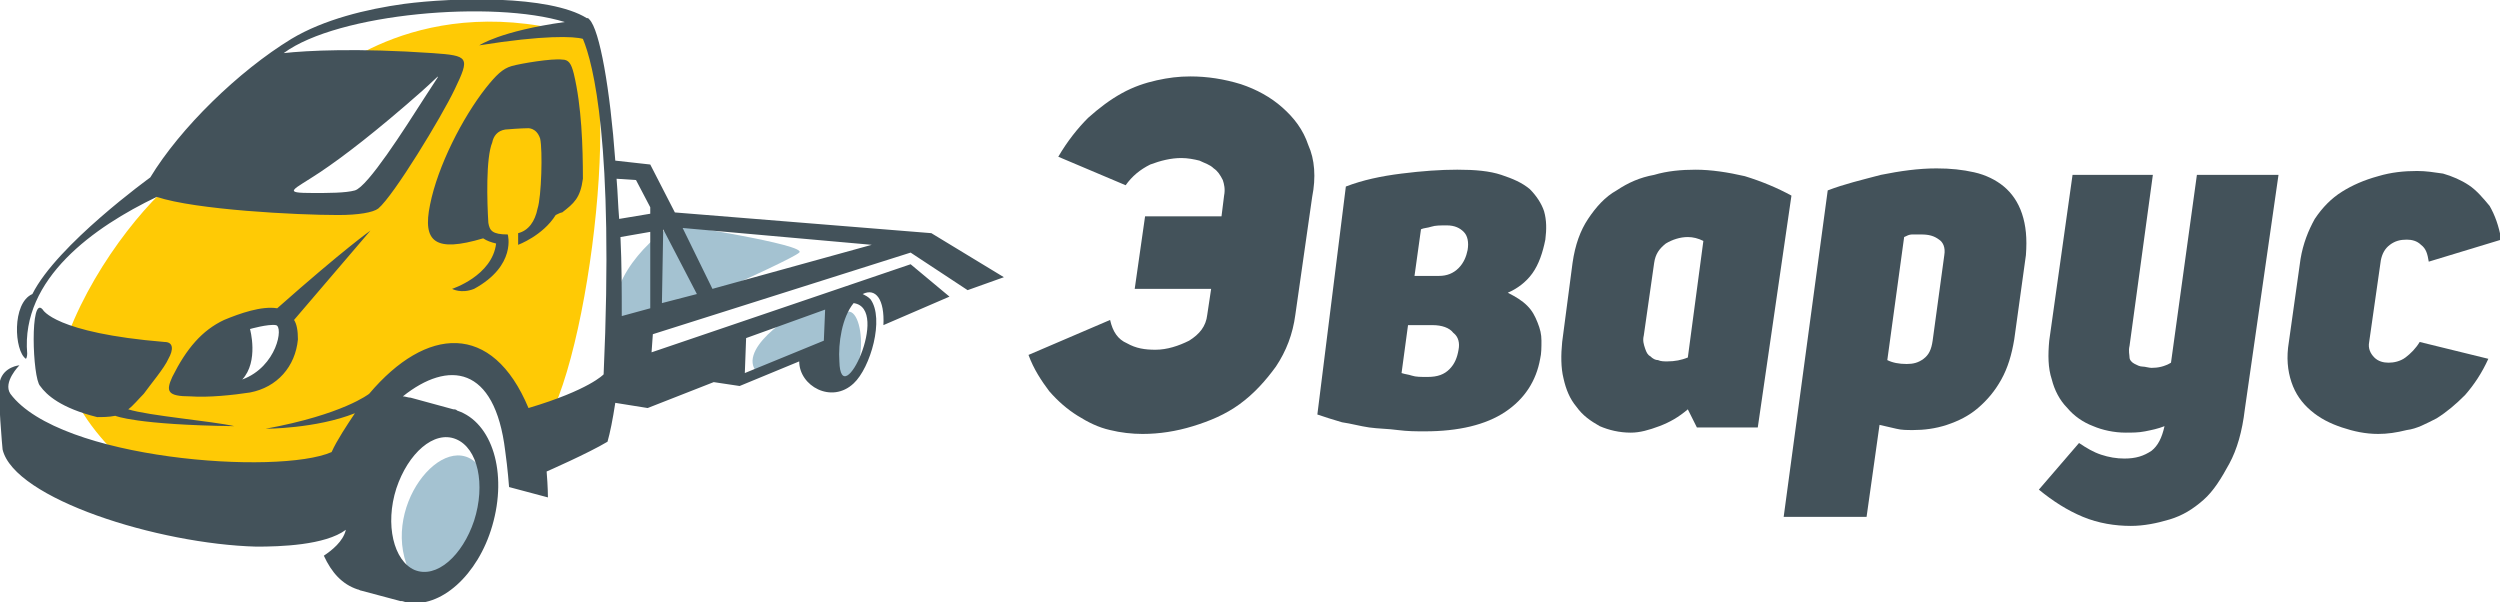 <?xml version="1.0" encoding="utf-8"?>
<!-- Generator: Adobe Illustrator 19.0.1, SVG Export Plug-In . SVG Version: 6.00 Build 0)  -->
<svg version="1.1" id="Layer_1" xmlns="http://www.w3.org/2000/svg" xmlns:xlink="http://www.w3.org/1999/xlink" x="0px" y="0px"
	 viewBox="0 0 193 46.5" style="enable-background:new 0 0 193 46.5;" xml:space="preserve">
<style type="text/css">
	.st0{fill-rule:evenodd;clip-rule:evenodd;fill:#FFCA05;}
	.st1{fill-rule:evenodd;clip-rule:evenodd;fill:#A4C2D1;}
	.st2{fill-rule:evenodd;clip-rule:evenodd;fill:#43525A;}
</style>
<g>
	<g>
		<path class="st0" d="M11.8,37.5c0,0-8.6-6.1-6.5-11.8c2.2-5.7,6.7-11,9.3-12.6c2.5-1.5,10.5-7.1,10.5-7.1s7.5-7,20-3.2
			c3.1,4.1-0.1,28.7-4.1,31.3c-1.8-4.2-2.9-7.8-6.5-6.4c-3.6,1.4-6.6,6.3-7,7.2C27.2,35.9,18.6,38.3,11.8,37.5L11.8,37.5z
			 M23.6,10.6l-2.6,4.7c0,0,4.3,1.3,7.6-0.2c3.3-1.6,6-9.7,6-9.7s-2.3-0.4-3.3-0.1C30.3,5.6,27.4,7.7,23.6,10.6L23.6,10.6z M16.6,27
			c0,0,0.8,2.9,1.2,3c0.4,0.1,1.7-0.5,2.6-0.8c0.9-0.3,1.5-1.5,2-3.4c0.5-2-3.8-0.7-3.8-0.7S17.5,25.6,16.6,27z"/>
		<path class="st1" d="M62.5,23.8c0.9-0.2,2.1-0.2,2.1-0.2L64,26.8l-5.4,2.1C56.6,27.2,61.1,24.1,62.5,23.8L62.5,23.8z M31.8,44.5
			c0.3,0.5,0.6,0.8,0.8,0.8c0.7,0,3-0.9,3.8-2.6c0.9-1.7,1.1-1.9,1.3-4.1c0.1-1-0.1-1.9-0.7-2.6C34.4,32.8,29,39.4,31.8,44.5
			L31.8,44.5z M52,17.3c-2.4,1.5-5.7,5.2-4.1,8.2c0.2,0.4,13.2-5.4,13.8-6C62.4,18.9,52,17.3,52,17.3L52,17.3z M64.8,24.5
			c-1.2,2.9-1,4.9,0.1,4.9C67.3,29.5,66.7,22.2,64.8,24.5z"/>
		<path class="st2" d="M22.5,3c2.5-1.5,5.8-2.3,8.7-2.7c3.8-0.5,11.2-0.7,14.1,1.1l0.1,0l0.1,0.1c0.8,0.8,1.6,5.4,2,10.9l2.7,0.3
			l1.9,3.7L71.9,18l5.6,3.4l-2.8,1l-4.4-2.9l-19.9,6.3l0,0l-0.1,1.4h0l20-6.8l3,2.5l-5.1,2.2c0.1-2-0.6-2.9-1.6-2.4
			c0.2,0.1,0.4,0.2,0.6,0.4c1.1,1.5,0,5.3-1.3,6.5c-1.7,1.6-4.2,0.2-4.2-1.7l-4.6,1.9l-2-0.3L50,31.5l-2.5-0.4
			c-0.2,1.3-0.4,2.3-0.6,3c-1.5,0.9-4.7,2.3-4.7,2.3l0,0c0.1,1.2,0.1,2,0.1,2l-3-0.8c0,0-0.1-1.4-0.3-2.8c-0.8-6.6-4.4-7-7.9-4.2
			c0.2,0,0.4,0.1,0.6,0.1l0,0l3.3,0.9c0.1,0,0.2,0,0.3,0.1c2.7,0.9,3.9,4.8,2.7,8.9c-1.1,3.8-4,6.4-6.6,5.9l0,0l0,0
			c-0.1,0-0.3-0.1-0.4-0.1c0,0-0.1,0-0.1,0l-3-0.8c-0.1,0-0.2-0.1-0.3-0.1c-1.2-0.4-2-1.3-2.6-2.6c0.6-0.4,1.5-1.1,1.7-2
			c-1.6,1.2-5.1,1.3-6.9,1.3c-7.6-0.2-18.7-3.7-19.6-7.5c0,0-0.4-4.2-0.2-5.3c0.3-1.1,1.5-1.2,1.5-1.2s-1.3,1.3-0.7,2.2
			c3.8,5.1,20.7,6.3,24.8,4.5c0.4-0.9,1.2-2.1,1.8-3c-3,1.2-6.9,1.2-6.9,1.2c6-1.1,8-2.7,8-2.7l0,0c4.4-5.2,9.5-5.6,12.3,1.1
			c4.7-1.4,5.8-2.6,5.8-2.6c0.8-17.8-0.8-24-1.6-25.9C44.3,2.8,42,2.7,37,3.5c0,0,1.6-1.1,6.6-1.8C38.1,0,26.1,1,21.9,4.1
			c1.8-0.2,5.7-0.4,11.5,0c2.8,0.2,2.9,0.3,1.7,2.8c-1,2.1-4.7,8.2-5.9,9.2c-0.4,0.3-1.5,0.5-3.1,0.5c-3.2,0-11-0.4-14-1.4
			c-4.8,2.3-10.5,6.3-10,12.1c0,0,0,0.3-0.1,0.4c-0.9-0.6-1.1-4.3,0.5-5c1.9-3.8,9.1-9,9.1-9h0C13.9,9.9,18.4,5.5,22.5,3L22.5,3z
			 M32.8,7.5c1.4-2.2,1.4-1.9-0.3-0.4c-3.4,3-6,5-7.8,6.2c-2.1,1.4-3,1.6-0.5,1.6c1.1,0,2.5,0,3.2-0.2C28.4,14.4,31.2,10,32.8,7.5
			L32.8,7.5z M19.3,25.4c0,0,0.7,2.5-0.6,3.9c2.7-1,3.2-4.1,2.6-4.2C20.7,25,19.3,25.4,19.3,25.4L19.3,25.4z M50.2,16l-1.1-2.1
			l-1.5-0.1c0.1,1.2,0.1,1.9,0.2,3.1l2.4-0.4L50.2,16L50.2,16z M50.2,17.9l-2.3,0.4c0.1,2.1,0.1,4.1,0.1,6.1h0l2.2-0.6L50.2,17.9
			L50.2,17.9z M51.1,23.4l2.7-0.7l-2.6-5l0,0L51.1,23.4L51.1,23.4z M52.7,17.6l2.3,4.7l12.3-3.4L52.7,17.6L52.7,17.6z M65.9,23.4
			c-0.9,1.1-1.2,3.1-1.1,4.5C64.9,32,68.8,23.8,65.9,23.4L65.9,23.4z M57.5,28.8l6.1-2.5l0.1-2.4l-6.1,2.2L57.5,28.8L57.5,28.8z
			 M35.2,33.9c-1.7-0.7-3.7,1.1-4.6,3.8c-0.9,2.8-0.2,5.6,1.4,6.3c1.7,0.7,3.7-1.1,4.6-3.8C37.5,37.4,36.9,34.6,35.2,33.9L35.2,33.9
			z M8.9,32.1L8.9,32.1c0,0,1.6,0.7,9.2,0.8c-1.8-0.4-6.6-0.8-8.2-1.3c0.4-0.3,0.8-0.8,1.2-1.2c0.5-0.7,1.6-2,1.9-2.7
			c0.4-0.7,0.4-1.3-0.3-1.3c-8.5-0.7-9.4-2.5-9.4-2.5c-1-1.2-0.8,5.3-0.2,5.9c0.5,0.7,1.6,1.7,4.4,2.4C7.9,32.2,8.4,32.2,8.9,32.1
			L8.9,32.1z M22.7,24.7L22.7,24.7l5.9-6.9c0,0-2,1.4-7.2,6c-1.2-0.2-2.9,0.4-4.1,0.9c-1.7,0.8-2.9,2.2-4,4.4
			c-0.5,1.1-0.4,1.5,1.4,1.5c1.4,0.1,3.3-0.1,4.6-0.3c2.1-0.4,3.5-2,3.7-4.1C23,25.5,22.9,25,22.7,24.7L22.7,24.7z M45,13.8
			c0-2.5-0.1-5.6-0.7-8.1c-0.2-0.8-0.4-1.1-0.9-1.1c-0.8-0.1-3.2,0.3-3.9,0.5c-0.7,0.2-1.2,0.7-2,1.7c-1.8,2.3-3.7,6-4.3,9
			c-0.6,2.9,0.4,3.7,4.1,2.6l0,0c0.3,0.2,0.6,0.3,1,0.4c-0.3,2.5-3.4,3.5-3.4,3.5s0.7,0.4,1.7,0c3.3-1.8,2.6-4.2,2.6-4.2
			c-1.2,0-1.4-0.3-1.5-0.9c-0.1-1.6-0.2-5,0.3-6.2c0.1-0.5,0.4-0.9,1-1c1.2-0.1,1.7-0.1,1.7-0.1s0.7-0.1,1,0.8
			c0.2,0.9,0.1,4.5-0.2,5.4c-0.2,1-0.7,1.7-1.5,1.9c0,0.5,0,0.9,0,0.9s1.9-0.7,2.9-2.3c0.2-0.1,0.4-0.2,0.5-0.2
			C44.3,15.7,44.8,15.3,45,13.8z"/>
	</g>
	<g>
		<path class="st2" d="M192.1,27.7c-0.5,1.1-1.1,2-1.8,2.8c-0.7,0.7-1.4,1.3-2.2,1.8c-0.8,0.4-1.5,0.8-2.3,0.9
			c-0.8,0.2-1.5,0.3-2.2,0.3c-1,0-1.9-0.2-2.8-0.5c-0.9-0.3-1.7-0.7-2.4-1.3c-0.7-0.6-1.2-1.3-1.5-2.2s-0.4-1.9-0.2-3.1l0.9-6.4
			c0.2-1.2,0.6-2.2,1.1-3.1c0.6-0.9,1.3-1.6,2.1-2.1c0.8-0.5,1.7-0.9,2.8-1.2c1-0.3,2-0.4,3-0.4c0.7,0,1.3,0.1,2,0.2
			c0.7,0.2,1.4,0.5,2,0.9c0.6,0.4,1.1,1,1.6,1.6c0.4,0.7,0.7,1.5,0.9,2.6l-5.6,1.7c-0.1-0.6-0.2-1-0.6-1.3c-0.3-0.3-0.7-0.4-1.1-0.4
			c-0.5,0-0.9,0.1-1.3,0.4c-0.4,0.3-0.6,0.7-0.7,1.2l-0.9,6.3c-0.1,0.5,0.1,0.9,0.4,1.2c0.3,0.3,0.7,0.4,1.1,0.4
			c0.4,0,0.9-0.1,1.3-0.4c0.4-0.3,0.8-0.7,1.1-1.2L192.1,27.7z"/>
		<path class="st2" d="M173.3,31.6c-0.2,1.7-0.6,3.1-1.2,4.2c-0.6,1.1-1.2,2.1-2,2.8c-0.8,0.7-1.6,1.2-2.6,1.5c-1,0.3-2,0.5-3,0.5
			c-1.2,0-2.5-0.2-3.7-0.7c-1.2-0.5-2.3-1.2-3.4-2.1l3.1-3.6c0.6,0.4,1.1,0.7,1.7,0.9c0.6,0.2,1.2,0.3,1.8,0.3
			c0.9,0,1.5-0.2,2.1-0.6c0.5-0.4,0.8-1,1-1.9c-0.5,0.2-1,0.3-1.5,0.4c-0.5,0.1-1,0.1-1.5,0.1c-0.9,0-1.8-0.2-2.5-0.5
			c-0.8-0.3-1.5-0.8-2-1.4c-0.6-0.6-1-1.4-1.2-2.2c-0.3-0.9-0.3-1.9-0.2-3l1.8-12.8h6.2l-1.8,13.2c-0.1,0.4,0,0.7,0,0.9
			s0.2,0.4,0.4,0.5c0.2,0.1,0.4,0.2,0.6,0.2c0.2,0,0.5,0.1,0.7,0.1c0.5,0,1-0.1,1.5-0.4l2-14.5h6.3L173.3,31.6z"/>
		<path class="st2" d="M141.1,14.7c1.3-0.5,2.6-0.8,4.1-1.2c1.5-0.3,2.9-0.5,4.3-0.5c1.1,0,2,0.1,2.9,0.3c0.9,0.2,1.7,0.6,2.3,1.1
			c0.6,0.5,1.1,1.2,1.4,2.1c0.3,0.9,0.4,1.9,0.3,3.2l-0.9,6.5c-0.2,1.2-0.5,2.2-1,3.1c-0.5,0.9-1.1,1.6-1.8,2.2
			c-0.7,0.6-1.5,1-2.4,1.3c-0.9,0.3-1.8,0.4-2.6,0.4c-0.5,0-0.9,0-1.3-0.1c-0.4-0.1-0.9-0.2-1.3-0.3l-1,7.1h-6.4L141.1,14.7
			L141.1,14.7z M145.7,27.8c0.4,0.2,0.9,0.3,1.5,0.3c0.5,0,0.9-0.1,1.3-0.4c0.4-0.3,0.6-0.7,0.7-1.4l0.9-6.6c0.1-0.6-0.1-1-0.4-1.2
			c-0.4-0.3-0.8-0.4-1.4-0.4c-0.2,0-0.5,0-0.7,0c-0.2,0-0.4,0.1-0.6,0.2L145.7,27.8z"/>
		<path class="st2" d="M130.3,31.6c-0.7,0.6-1.4,1-2.2,1.3c-0.8,0.3-1.5,0.5-2.2,0.5c-0.9,0-1.7-0.2-2.4-0.5
			c-0.7-0.4-1.3-0.8-1.8-1.5c-0.5-0.6-0.8-1.3-1-2.2c-0.2-0.8-0.2-1.8-0.1-2.8l0.8-6.1c0.2-1.4,0.6-2.5,1.2-3.4
			c0.6-0.9,1.3-1.7,2.2-2.2c0.9-0.6,1.8-1,2.9-1.2c1-0.3,2.1-0.4,3.2-0.4c1.2,0,2.5,0.2,3.8,0.5c1.3,0.4,2.5,0.9,3.6,1.5L135.7,33
			H131L130.3,31.6L130.3,31.6z M131.5,18.6c-0.4-0.2-0.8-0.3-1.2-0.3c-0.6,0-1.2,0.2-1.7,0.5c-0.5,0.4-0.8,0.8-0.9,1.5l-0.8,5.6
			c-0.1,0.4,0,0.7,0.1,1c0.1,0.3,0.2,0.5,0.4,0.6c0.2,0.2,0.4,0.3,0.6,0.3c0.2,0.1,0.5,0.1,0.7,0.1c0.6,0,1.1-0.1,1.6-0.3
			L131.5,18.6z"/>
		<path class="st2" d="M103.9,14.4c1.3-0.5,2.7-0.8,4.3-1c1.6-0.2,3-0.3,4.3-0.3c1.4,0,2.5,0.1,3.4,0.4c0.9,0.3,1.6,0.6,2.2,1.1
			c0.5,0.5,0.9,1.1,1.1,1.7c0.2,0.7,0.2,1.4,0.1,2.2c-0.2,1-0.5,1.9-1,2.6c-0.5,0.7-1.2,1.2-1.9,1.5c0.6,0.3,1.1,0.6,1.5,1
			c0.4,0.4,0.6,0.8,0.8,1.3c0.2,0.5,0.3,0.9,0.3,1.4s0,1-0.1,1.4c-0.3,1.7-1.2,3.1-2.7,4.1c-1.5,1-3.6,1.5-6.2,1.5
			c-0.7,0-1.3,0-2.1-0.1c-0.7-0.1-1.5-0.1-2.2-0.2c-0.7-0.1-1.4-0.3-2.1-0.4c-0.7-0.2-1.3-0.4-1.9-0.6L103.9,14.4L103.9,14.4z
			 M108.2,28.8c0.3,0.1,0.5,0.1,0.8,0.2c0.3,0.1,0.7,0.1,1.2,0.1c0.8,0,1.3-0.2,1.7-0.6c0.4-0.4,0.6-0.9,0.7-1.5
			c0.1-0.5,0-1-0.4-1.3c-0.3-0.4-0.9-0.6-1.6-0.6h-1.9L108.2,28.8L108.2,28.8z M111.7,17.4c-0.5,0-0.9,0-1.2,0.1
			c-0.3,0.1-0.6,0.1-0.8,0.2l-0.5,3.6h1.9c0.6,0,1.1-0.2,1.5-0.6s0.6-0.9,0.7-1.4c0.1-0.6,0-1.1-0.3-1.4
			C112.7,17.6,112.3,17.4,111.7,17.4z"/>
		<path class="st2" d="M93.5,22.3h-5.9l0.8-5.6h5.9l0.2-1.6c0.1-0.5,0-0.9-0.1-1.2c-0.2-0.4-0.4-0.7-0.7-0.9
			c-0.3-0.3-0.7-0.4-1.1-0.6c-0.4-0.1-0.9-0.2-1.4-0.2c-0.8,0-1.6,0.2-2.4,0.5c-0.8,0.4-1.4,0.9-1.9,1.6l-5.2-2.2
			c0.7-1.2,1.5-2.2,2.3-3c0.9-0.8,1.7-1.4,2.6-1.9c0.9-0.5,1.8-0.8,2.7-1C90.2,6,91,5.9,91.9,5.9c1.3,0,2.6,0.2,3.9,0.6
			c1.2,0.4,2.3,1,3.2,1.8c0.9,0.8,1.6,1.7,2,2.9c0.5,1.1,0.6,2.5,0.3,4l-1.3,9.1c-0.2,1.5-0.7,2.8-1.5,4c-0.8,1.1-1.7,2.1-2.8,2.9
			c-1.1,0.8-2.3,1.3-3.6,1.7c-1.3,0.4-2.6,0.6-3.9,0.6c-0.8,0-1.7-0.1-2.5-0.3c-0.9-0.2-1.7-0.6-2.5-1.1c-0.8-0.5-1.5-1.1-2.2-1.9
			c-0.6-0.8-1.2-1.7-1.6-2.8l6.3-2.7c0.2,0.9,0.6,1.5,1.3,1.8c0.7,0.4,1.4,0.5,2.2,0.5c0.9,0,1.8-0.3,2.6-0.7c0.8-0.5,1.3-1.1,1.4-2
			L93.5,22.3z"/>
	</g>
</g>
</svg>
